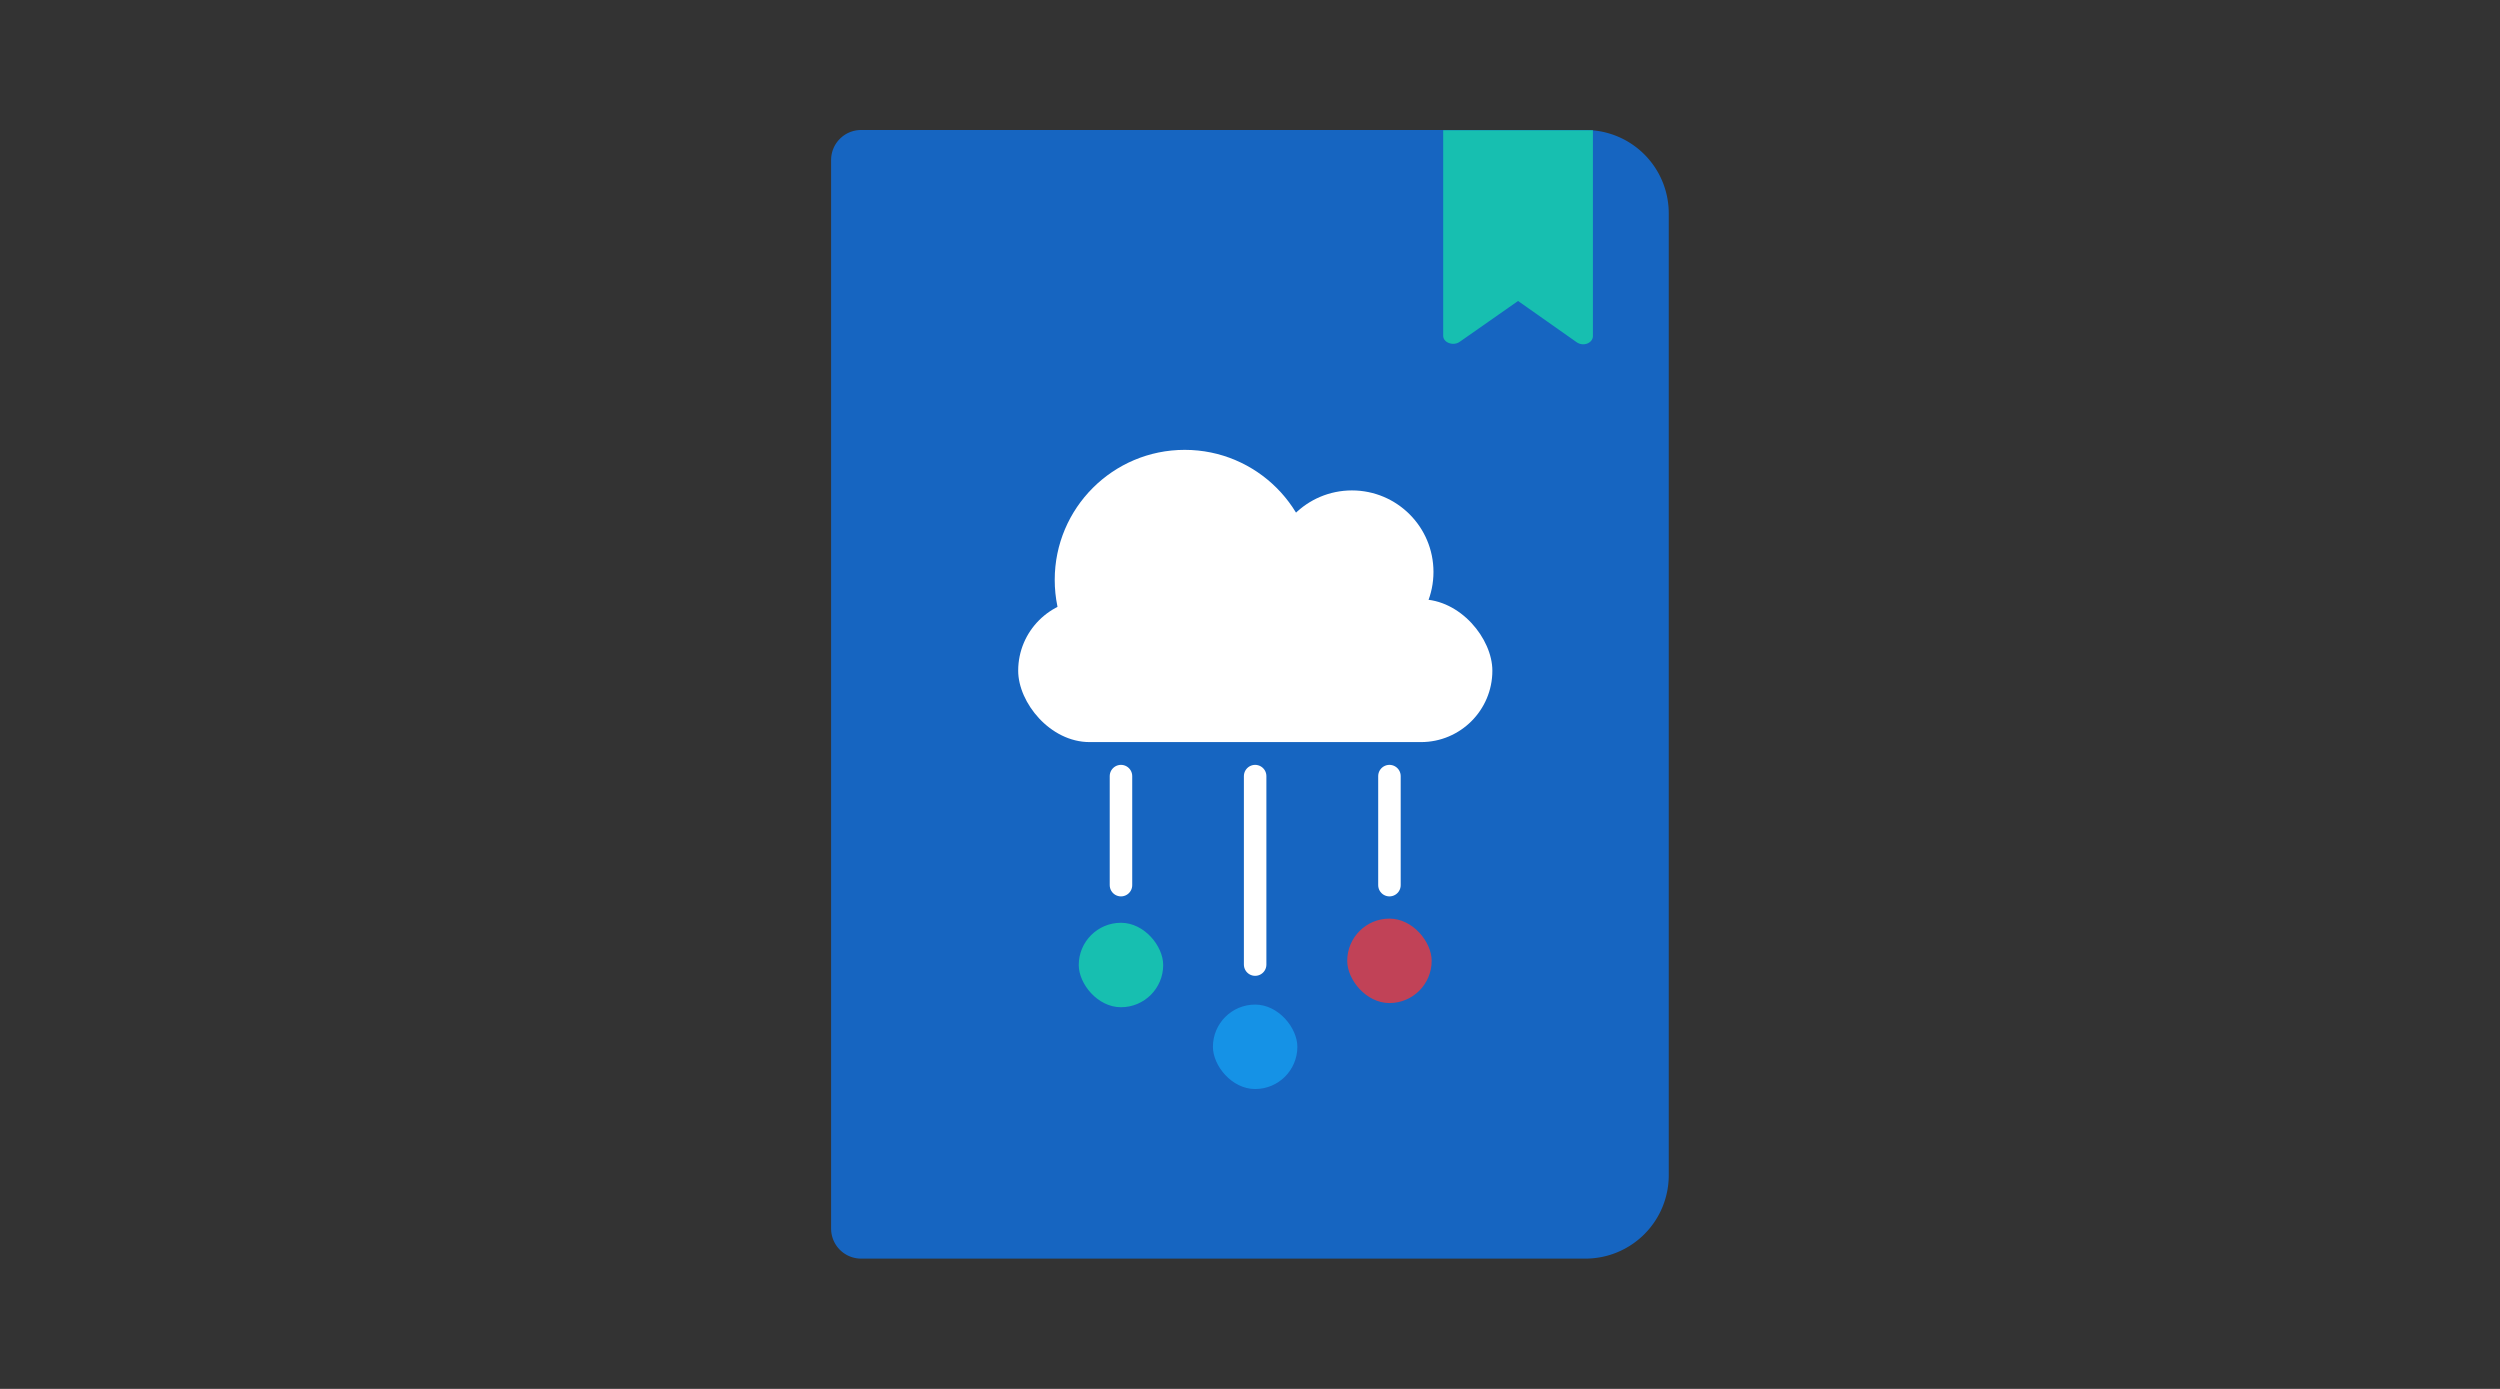 <svg id="icons" xmlns="http://www.w3.org/2000/svg" width="180" height="100" viewBox="0 0 180 100"><rect x="0" y="0" width="180" height="100" fill="#333333" stroke="none"/><defs><style>.cls-1{fill:#1665c1;}.cls-2{fill:#17bfb0;}.cls-3{fill:#fff;}.cls-4{fill:#1592e6;}.cls-5{fill:#c14257;}.cls-6{fill:none;stroke:#fff;stroke-linecap:round;stroke-miterlimit:10;stroke-width:1.62px;}</style></defs><path class="cls-1" d="M62,90.62h52.15a6,6,0,0,0,6-6V15.36a6,6,0,0,0-6-6H62a2.16,2.16,0,0,0-2.16,2.16V88.46A2.16,2.16,0,0,0,62,90.62Z"/><path class="cls-2" d="M113.49,24.62l-4.19-2.95-4.2,2.94c-.46.33-1.19.06-1.19-.43V9.38l10.78,0V24.2C114.69,24.69,114,25,113.49,24.62Z"/><rect class="cls-3" x="73.31" y="43.15" width="34.14" height="10.28" rx="5.14"/><circle class="cls-3" cx="85.3" cy="41.75" r="9.36"/><circle class="cls-3" cx="97.34" cy="41.18" r="5.87"/><rect class="cls-2" x="77.67" y="66.44" width="6.08" height="6.08" rx="3.04"/><rect class="cls-4" x="87.33" y="72.33" width="6.08" height="6.08" rx="3.04"/><rect class="cls-5" x="97" y="66.14" width="6.08" height="6.08" rx="3.04"/><line class="cls-6" x1="90.37" y1="69.45" x2="90.37" y2="55.88"/><line class="cls-6" x1="80.71" y1="63.73" x2="80.71" y2="55.88"/><line class="cls-6" x1="100.04" y1="63.73" x2="100.04" y2="55.88"/></svg>